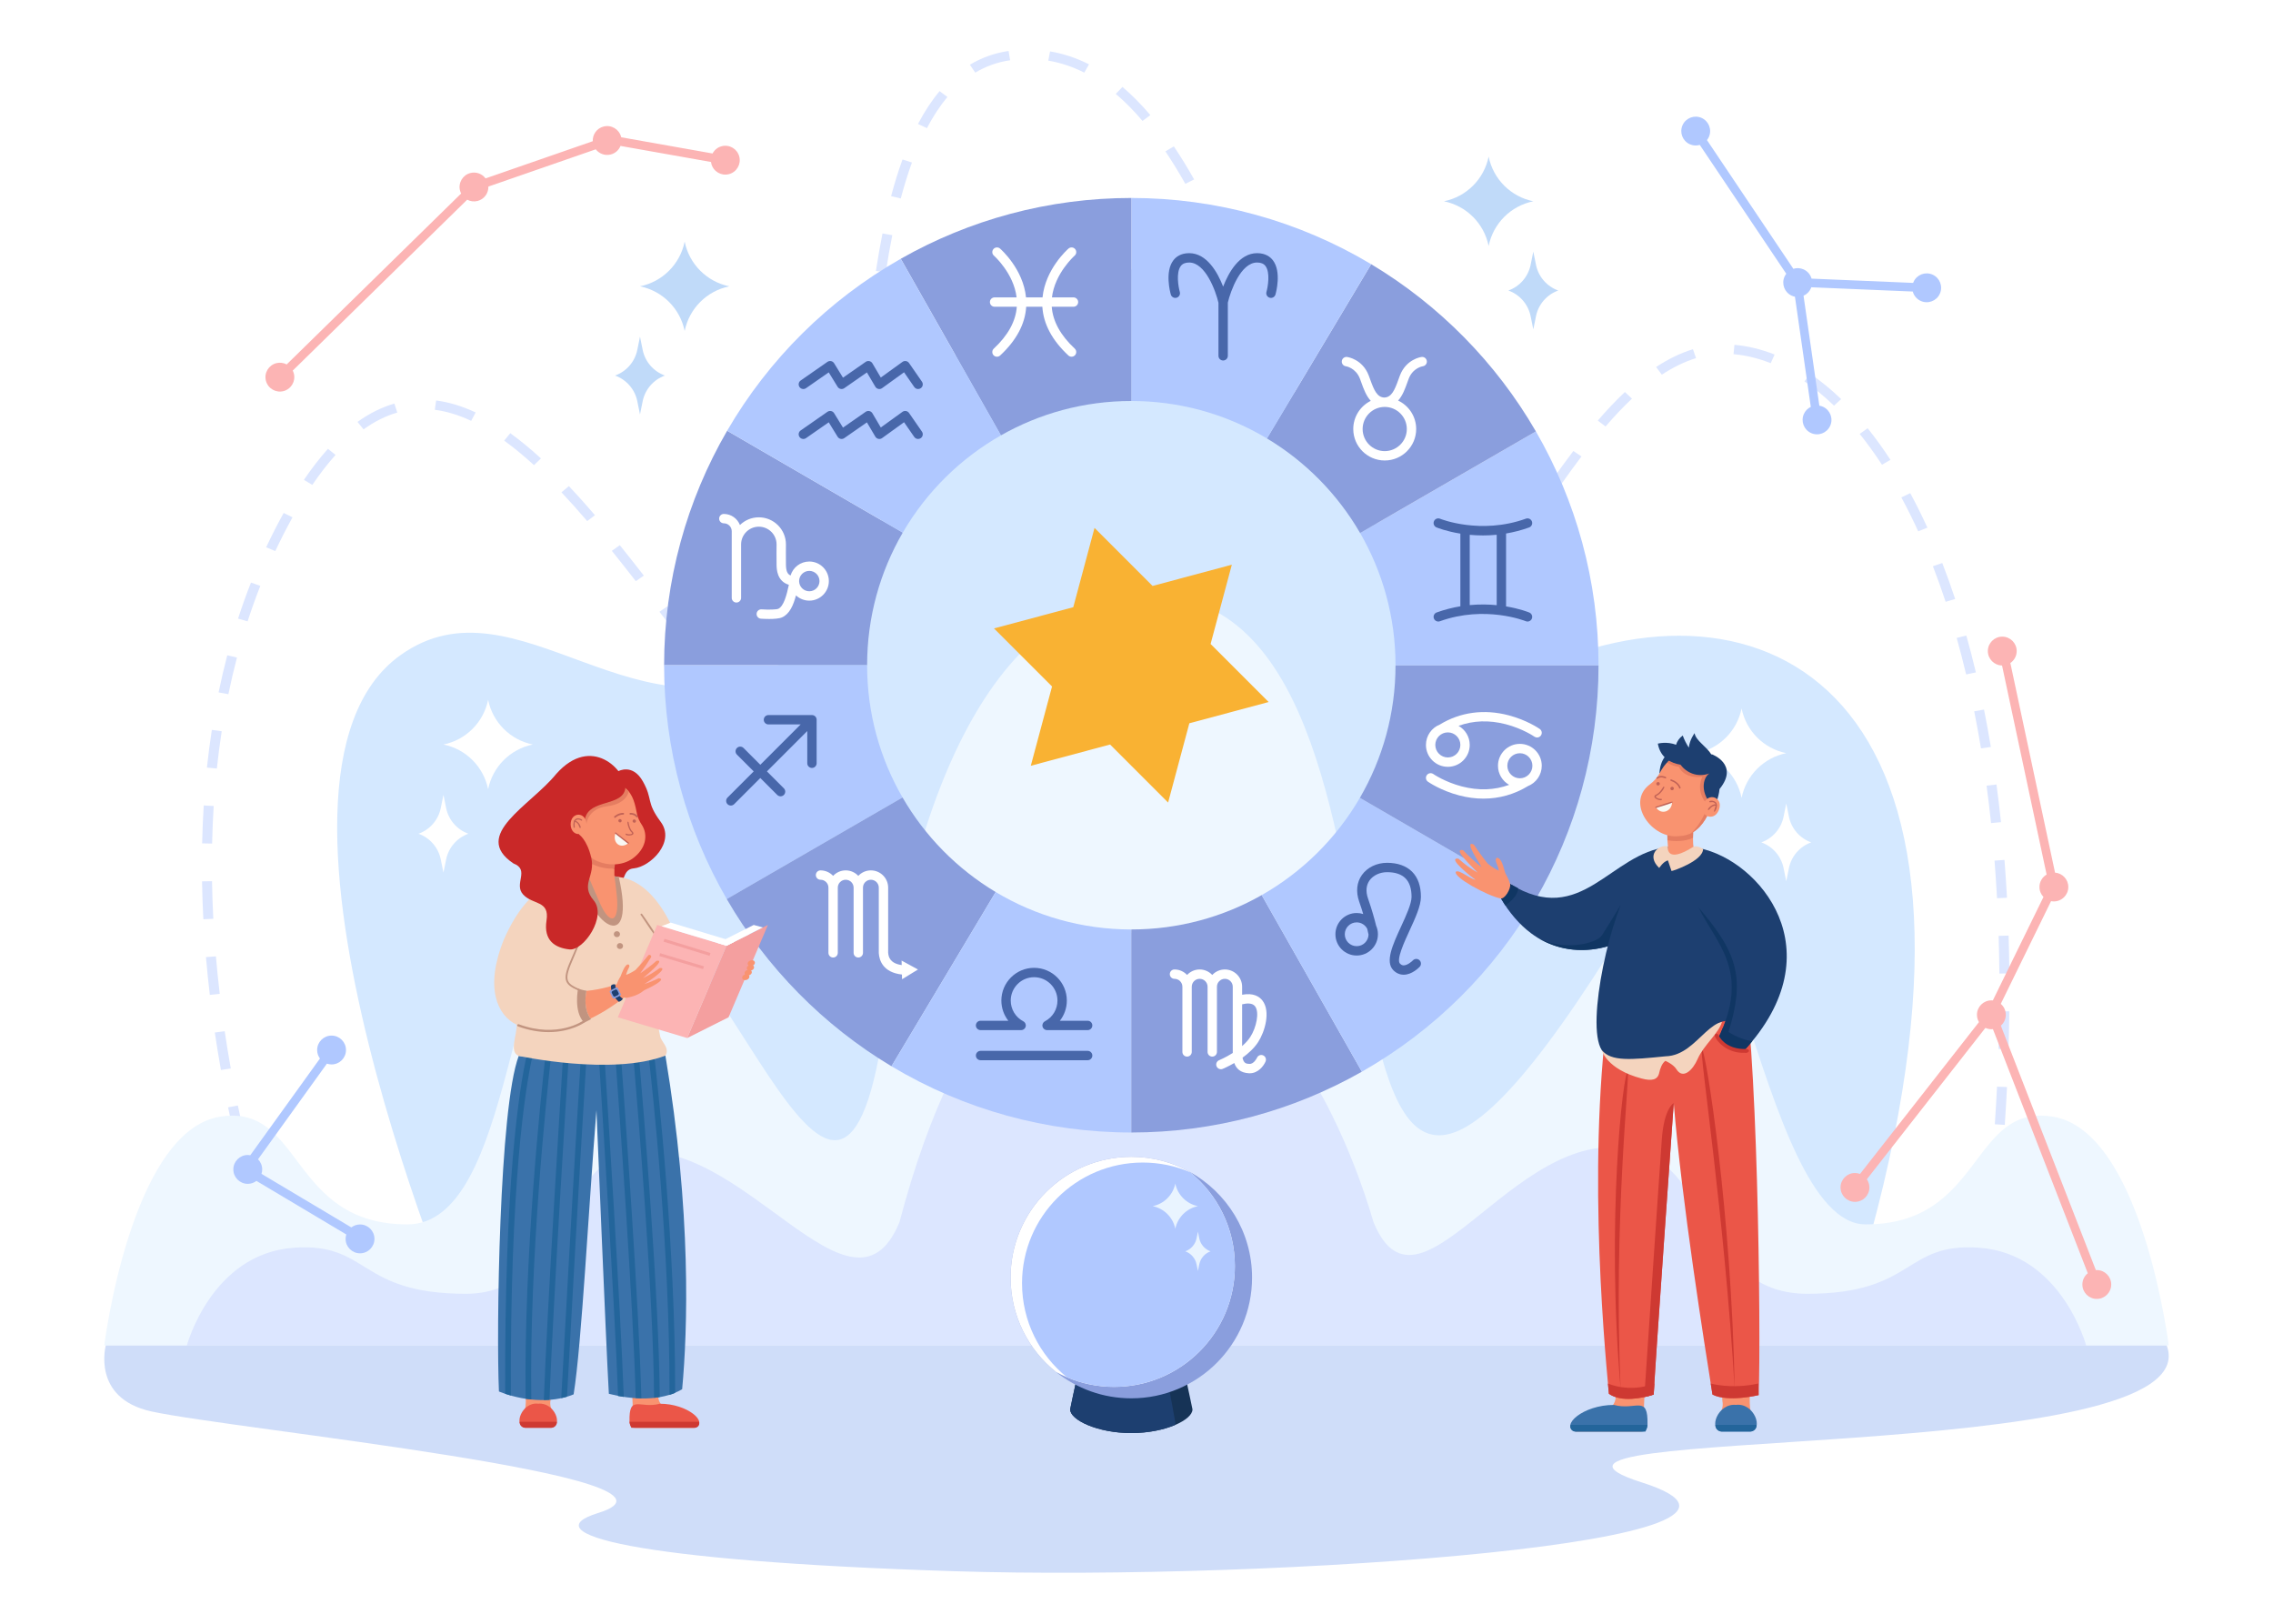 <?xml version="1.0" encoding="utf-8"?>
<!-- Generator: Adobe Illustrator 27.5.0, SVG Export Plug-In . SVG Version: 6.00 Build 0)  -->
<svg version="1.1" id="Ñëîé_1" xmlns="http://www.w3.org/2000/svg" xmlns:xlink="http://www.w3.org/1999/xlink" x="0px" y="0px"
	 viewBox="0 0 2800 2000" style="enable-background:new 0 0 2800 2000;" xml:space="preserve">
<rect id="_x38_" style="fill:#FFFFFF;" width="2800" height="2000"/>
<g>
	<g id="_x37_">
		<path style="fill:#DCE6FF;" d="M342.988,1589.906c-5.026-14.484-9.999-29.493-14.78-44.608l11.784-3.296
			c4.75,15.017,9.691,29.928,14.683,44.315L342.988,1589.906z M2451.012,1571.2l-12.2-1.417c2.026-15.418,3.949-30.947,5.718-46.153
			l12.221,1.258C2454.976,1540.147,2453.045,1555.729,2451.012,1571.2z M314.636,1500.366c-4.303-14.938-8.475-30.154-12.403-45.224
			l11.94-2.752c3.904,14.98,8.052,30.105,12.329,44.953L314.636,1500.366z M2461.783,1478.5l-12.238-1.088
			c1.555-15.481,2.996-31.053,4.281-46.283l12.254,0.913C2464.792,1447.331,2463.345,1462.961,2461.783,1478.5z M291,1409.651
			c-3.551-15.219-6.929-30.607-10.042-45.739l12.07-2.195c3.093,15.037,6.451,30.331,9.979,45.455L291,1409.651z M2469.609,1385.522
			l-12.269-0.73c1.041-15.47,1.954-31.075,2.712-46.379l12.28,0.538C2471.57,1354.32,2470.655,1369.988,2469.609,1385.522z
			 M272.149,1317.947c-2.734-15.406-5.265-30.939-7.522-46.172l12.175-1.596c2.243,15.131,4.757,30.561,7.472,45.865
			L272.149,1317.947z M2474.209,1292.339l-12.289-0.336c0.48-15.538,0.81-31.16,0.983-46.43l12.293,0.122
			C2475.022,1261.037,2474.691,1276.73,2474.209,1292.339z M258.457,1225.415c-1.833-15.56-3.428-31.21-4.742-46.514l12.253-0.931
			c1.304,15.191,2.887,30.725,4.707,46.172L258.457,1225.415z M2462.954,1199.141c-0.145-15.55-0.458-31.166-0.934-46.416
			l12.289-0.338c0.476,15.328,0.793,31.023,0.939,46.652L2462.954,1199.141z M250.492,1132.266
			c-0.815-15.652-1.356-31.366-1.607-46.707l12.292-0.179c0.248,15.213,0.785,30.797,1.593,46.32L250.492,1132.266z
			 M2460.044,1106.351c-0.844-15.53-1.882-31.111-3.084-46.313l12.259-0.858c1.21,15.29,2.253,30.962,3.102,46.58L2460.044,1106.351
			z M261.293,1039.043l-12.291-0.238c0.343-15.693,1.002-31.412,1.963-46.719l12.273,0.68
			C262.286,1007.928,261.632,1023.496,261.293,1039.043z M2452.695,1013.817c-1.642-15.526-3.502-31.034-5.527-46.093l12.196-1.45
			c2.039,15.16,3.91,30.771,5.564,46.399L2452.695,1013.817z M267.135,946.614l-12.232-1.155c1.67-15.634,3.706-31.26,6.051-46.445
			l12.166,1.662C270.8,915.692,268.787,931.148,267.135,946.614z M2440.286,921.808c-2.558-15.429-5.366-30.799-8.345-45.684
			l12.08-2.139c3.005,15.004,5.835,30.495,8.413,46.043L2440.286,921.808z M986.367,920.176
			c-17.082-2.533-29.438-9.846-46.553-22.474l7.77-8.959c14.994,11.034,25.824,17.653,40.093,19.937L986.367,920.176z
			 M1029.019,892.669l-10.948-5.258c5.627-10.364,10.602-24.745,14.787-42.745l12.009,2.469
			C1040.396,866.371,1035.212,881.265,1029.019,892.669z M903.734,864.544c-9.793-10.256-20.259-22.06-31.995-36.086l9.66-7.15
			c11.57,13.827,21.868,25.443,31.482,35.511L903.734,864.544z M281.332,855.062l-12.069-2.203
			c3.185-15.431,6.788-30.818,10.71-45.733l11.934,2.776C288.035,824.628,284.476,839.822,281.332,855.062z M2422.005,830.739
			c-3.64-15.27-7.568-30.407-11.672-44.993l11.886-2.958c4.144,14.727,8.107,30.01,11.781,45.423L2422.005,830.739z
			 M1053.139,800.606l-12.192-1.476c1.888-13.8,3.58-28.912,5.172-46.2l12.248,0.998
			C1056.759,771.378,1055.049,786.646,1053.139,800.606z M841.629,791.209c-9.993-12.692-20.358-26.107-29.289-37.685l9.952-6.789
			c8.914,11.556,19.257,24.944,29.217,37.594L841.629,791.209z M1741.66,790.258c-9.573,0-18.967-2.69-27.919-7.995l6.555-9.782
			c13.447,7.983,26.676,8.001,40.96,1.634l5.289,10.436C1758.099,788.338,1749.727,790.258,1741.66,790.258z M304.984,765.348
			l-11.756-3.381c4.885-15.022,10.243-29.962,15.928-44.405l11.529,4.013C315.082,735.811,309.8,750.538,304.984,765.348z
			 M1806.744,754.326l-9.032-7.843c9.321-9.494,19.313-21.205,30.547-35.803l9.959,6.779
			C1826.695,732.433,1816.4,744.492,1806.744,754.326z M1678.786,746.377c-7.956-11.542-15.84-25.135-24.103-41.554l11.111-4.946
			c8.028,15.951,15.651,29.104,23.308,40.211L1678.786,746.377z M2396.75,741.257c-4.952-14.98-10.236-29.726-15.706-43.829
			l11.549-3.962c5.537,14.277,10.885,29.201,15.896,44.358L2396.75,741.257z M783.207,715.832
			c-11.247-14.456-20.621-26.324-29.499-37.348l9.801-6.98c8.919,11.076,18.331,22.992,29.619,37.501L783.207,715.832z
			 M1062.065,707.239l-12.268-0.747c0.932-13.545,1.88-28.769,2.898-46.543l12.276,0.622
			C1063.95,678.387,1063,693.651,1062.065,707.239z M339.112,678.779l-11.247-4.668c6.749-14.374,13.94-28.489,21.582-42.292
			l10.901,5.345C352.828,650.744,345.753,664.633,339.112,678.779z M1866.382,678.776l-10.272-6.352
			c8.736-12.49,17.76-25.725,26.894-39.094l10.342,6.25C1884.189,652.983,1875.156,666.229,1866.382,678.776z M1634.895,661.678
			c-5.568-13.135-11.323-27.466-17.591-43.811l11.563-3.922c6.223,16.223,11.93,30.437,17.447,43.452L1634.895,661.678z
			 M2362.959,654.467c-6.609-14.479-13.601-28.543-20.78-41.802l10.956-5.246c7.3,13.483,14.406,27.778,21.121,42.487
			L2362.959,654.467z M723.355,641.849c-11.155-13.022-21.538-24.612-31.743-35.432l9.197-7.672
			c10.335,10.958,20.841,22.685,32.12,35.85L723.355,641.849z M1067.529,613.935l-12.278-0.582
			c0.828-15.446,1.651-30.899,2.529-46.624l12.277,0.606C1069.179,583.051,1068.356,598.497,1067.529,613.935z M1920.298,600.532
			l-10.256-6.375c10.271-14.616,19.458-27.259,28.086-38.652l10.013,6.707C1939.597,573.494,1930.489,586.029,1920.298,600.532z
			 M384.728,597.269l-10.362-6.222c9.66-14.228,19.621-27.079,29.605-38.194l9.391,7.46
			C403.73,571.038,394.096,583.472,384.728,597.269z M1600.889,573.748c-5.638-15.537-11.169-31.083-15.836-44.241l11.662-3.658
			c4.661,13.14,10.183,28.661,15.809,44.165L1600.889,573.748z M657.812,572.939c-12.565-11.505-24.919-21.668-36.72-30.208
			l7.497-9.163c12.177,8.812,24.894,19.271,37.799,31.086L657.812,572.939z M2318.311,572.445
			c-8.809-13.518-18.045-26.304-27.452-38.001l9.804-6.974c9.648,11.997,19.113,25.096,28.129,38.934L2318.311,572.445z
			 M447.844,528.859l-7.456-9.192c14.681-10.532,29.96-18.127,45.413-22.574l3.597,11.056
			C475.343,512.193,461.362,519.161,447.844,528.859z M1977.791,525.323l-9.55-7.279c11.529-13.378,22.453-24.89,33.398-35.193
			l8.696,8.171C1999.695,501.039,1989.05,512.259,1977.791,525.323z M1072.811,520.777l-12.271-0.688
			c1.064-16.805,2.121-32.066,3.231-46.655l12.262,0.825C1074.926,488.802,1073.872,504.019,1072.811,520.777z M580.447,518.357
			c-15.34-7.179-30.429-11.761-44.846-13.619l1.669-11.455c15.745,2.03,32.115,6.982,48.655,14.723L580.447,518.357z
			 M2259.235,499.668c-11.835-11.403-24.09-21.469-36.421-29.917l7.238-9.345c12.887,8.827,25.666,19.32,37.981,31.186
			L2259.235,499.668z M1569.372,485.267c-6.115-17.202-11.156-31.227-15.86-44.14l11.628-3.748
			c4.717,12.941,9.766,26.992,15.891,44.222L1569.372,485.267z M2047.127,461.51l-7.046-9.473
			c15.119-9.947,30.389-17.314,45.389-21.896l3.796,10.996C2075.427,445.365,2061.25,452.22,2047.127,461.51z M2181.264,447.347
			c-15.226-6.04-30.637-9.777-45.807-11.11l1.143-11.511c16.423,1.443,33.057,5.47,49.442,11.969L2181.264,447.347z
			 M1079.965,427.844l-12.245-1.023c1.532-16.221,3.199-31.887,4.954-46.563l12.217,1.293
			C1083.146,396.137,1081.489,411.712,1079.965,427.844z M1537.155,397.155c-5.94-15.593-11.538-29.847-17.114-43.575l11.484-4.125
			c5.607,13.804,11.233,28.131,17.202,43.801L1537.155,397.155z M1091.149,335.451l-12.167-1.653
			c2.486-16.187,5.22-31.753,8.124-46.267l12.081,2.137C1096.315,304.021,1093.61,319.424,1091.149,335.451z M1501.778,310.413
			c-6.606-14.943-13.263-29.24-19.792-42.493l11.155-4.859c6.595,13.391,13.32,27.83,19.988,42.914L1501.778,310.413z
			 M1109.626,244.426l-11.927-2.802c4.288-16.144,9.015-31.351,14.05-45.198l11.632,3.74
			C1118.458,213.706,1113.83,228.596,1109.626,244.426z M1460.154,226.428c-8.085-14.321-16.345-27.765-24.548-39.959l10.388-6.182
			c8.369,12.44,16.786,26.14,25.019,40.718L1460.154,226.428z M1141.843,157.808l-11.024-5.117
			c8.072-15.382,17.024-28.982,26.606-40.424l9.657,7.154C1158.029,130.232,1149.537,143.147,1141.843,157.808z M1407.43,148.972
			c-10.742-12.664-21.829-23.883-32.953-33.343l8.247-8.575c11.615,9.879,23.161,21.557,34.317,34.708L1407.43,148.972z
			 M1201.38,89.456l-6.628-9.737c14.563-8.765,30.608-14.465,47.689-16.94l1.871,11.426
			C1228.936,76.434,1214.491,81.564,1201.38,89.456z M1335.689,89.449c-14.32-7.26-29.238-12.224-44.337-14.753l2.155-11.383
			c16.388,2.745,32.543,8.114,48.016,15.958L1335.689,89.449z"/>
		<path style="fill:#D4E8FF;" d="M577.255,1652.449c0,0-299.409-691.504-83.944-845.485
			C637.328,704.042,789.98,930.927,972.18,810.9c162.209-106.858,110.642-431.964,369.343-476.9
			c290.864-50.523,354.907,555.844,593.606,472.963c289.645-100.569,577.766,103.588,328.777,846.805L577.255,1652.449z"/>
		<path style="fill:#EEF7FF;" d="M2528.921,1375.444c-102.016-16.511-85.369,132.658-230.785,132.658
			c-132.953,0-175.488-568.063-272.223-405.678c-495.921,832.482-207.948-354.028-602.346-369.106
			c-178.335-6.818-297.169,200.817-340.991,568.444c-63.522,332.347-210.838-253.487-362.443-199.017
			c-96.352,34.618-85.318,405.358-218.271,405.358c-145.416,0-128.769-149.169-230.784-132.658
			c-109.836,17.777-142.643,281.803-142.643,281.803h2543.127C2671.564,1657.247,2638.757,1393.221,2528.921,1375.444z"/>
		<path style="fill:#DCE6FF;" d="M2438.58,1536.914c-93.852-7.05-78.537,56.647-212.316,56.647
			c-122.314,0-118.953-142.754-200.803-173.093c-150.733-55.872-275,226.899-333.439,84.983
			c-110.991-376.566-434.703-565.412-584.043,0c-58.439,141.917-195.097-111.313-333.439-84.983
			c-85.154,16.207-78.49,173.093-200.804,173.093c-133.779,0-118.464-63.697-212.316-56.647
			c-101.047,7.591-131.228,120.333-131.228,120.333h2339.616C2569.808,1657.247,2539.627,1544.505,2438.58,1536.914z"/>
		<path style="fill:#CFDDF9;" d="M130.328,1657.247c0,0-17.842,64.968,56.074,81.234c101.103,22.248,694.564,80.704,550.392,125.124
			c-81.386,25.075,41.547,59.124,437.954,71.662c396.408,12.538,1076.613-36.588,847.87-109.275
			c-228.743-72.687,703.217-17.553,646.448-168.745H130.328z"/>
	</g>
	<g id="_x36_">
		<path style="fill:#163356;" d="M1468.964,1735.969c0,6.462-8.261,13.672-21.651,19.309c-13.665,5.75-32.678,9.863-53.702,9.863
			c-41.609,0-75.346-16.113-75.346-29.172c0-1.079,20.981-97.378,20.981-97.378h108.737
			C1447.983,1638.59,1468.964,1734.889,1468.964,1735.969z"/>
		<path style="fill:#1D3F70;" d="M1447.8,1752.054c0,1.058-0.162,2.138-0.487,3.224c-13.665,5.75-32.678,9.863-53.702,9.863
			c-41.609,0-75.346-16.113-75.346-29.172c0-1.079,20.981-97.378,20.981-97.378h87.572
			C1426.819,1638.59,1447.8,1750.791,1447.8,1752.054z"/>
		<path style="fill:#8A9EDD;" d="M1542.349,1573.615c0,82.147-66.591,148.737-148.738,148.737
			c-35.056,0-67.275-12.127-92.694-32.417c-34.153-27.246-56.037-69.229-56.037-116.32c0-82.147,66.591-148.738,148.73-148.738
			c25.927,0,50.308,6.639,71.536,18.307C1511.16,1468.47,1542.349,1517.395,1542.349,1573.615z"/>
		<path style="fill:#FFFFFF;" d="M1521.184,1559.506c0,82.147-66.591,148.737-148.738,148.737c-20.6,0-40.22-4.191-58.054-11.767
			c-4.621-1.954-9.115-4.141-13.475-6.54c-34.153-27.246-56.037-69.229-56.037-116.32c0-82.147,66.591-148.738,148.73-148.738
			c25.927,0,50.308,6.639,71.536,18.307c0.212,0.169,0.423,0.339,0.635,0.515
			C1499.568,1470.953,1521.184,1512.711,1521.184,1559.506z"/>
		<path style="fill:#B0C8FF;" d="M1521.184,1559.506c0,82.147-66.591,148.737-148.738,148.737c-20.6,0-40.22-4.191-58.054-11.767
			c-33.786-27.253-55.402-69.011-55.402-115.806c0-82.147,66.591-148.737,148.73-148.737c20.6,0,40.22,4.19,58.062,11.767
			C1499.568,1470.953,1521.184,1512.711,1521.184,1559.506z"/>
		<path style="fill:#E9F4FF;" d="M1475.655,1517.052l1.669,8.217c1.504,7.404,6.772,13.482,13.888,16.022l0,0l0,0
			c-7.115,2.54-12.383,8.618-13.888,16.022l-1.669,8.217l-1.669-8.217c-1.504-7.404-6.772-13.482-13.888-16.022l0,0l0,0
			c7.116-2.54,12.383-8.618,13.888-16.022L1475.655,1517.052z"/>
		<path style="fill:#E9F4FF;" d="M1447.8,1457.797L1447.8,1457.797c2.851,14.035,13.82,25.004,27.855,27.855l0,0l0,0
			c-14.035,2.851-25.004,13.82-27.855,27.855l0,0l0,0c-2.851-14.035-13.82-25.004-27.855-27.855l0,0l0,0
			C1433.98,1482.801,1444.948,1471.832,1447.8,1457.797L1447.8,1457.797z"/>
	</g>
	<g id="_x35_">
		<path style="fill:#FFFFFF;" d="M2200.406,989.698l3.298,16.232c2.971,14.626,13.377,26.631,27.433,31.649l0,0l0,0
			c-14.056,5.018-24.462,17.023-27.433,31.649l-3.298,16.232l-3.298-16.232c-2.971-14.626-13.377-26.631-27.433-31.649l0,0l0,0
			c14.056-5.018,24.462-17.024,27.433-31.649L2200.406,989.698z"/>
		<path style="fill:#FFFFFF;" d="M2145.383,872.649L2145.383,872.649c5.632,27.724,27.3,49.391,55.023,55.023l0,0l0,0
			c-27.724,5.632-49.391,27.3-55.023,55.023l0,0l0,0c-5.632-27.724-27.3-49.391-55.023-55.023l0,0l0,0
			C2118.083,922.04,2139.751,900.372,2145.383,872.649L2145.383,872.649z"/>
		<path style="fill:#FFFFFF;" d="M546.266,979.055l-3.298,16.232c-2.971,14.626-13.377,26.631-27.433,31.649l0,0l0,0
			c14.056,5.018,24.462,17.023,27.433,31.649l3.298,16.232l3.298-16.232c2.971-14.626,13.377-26.631,27.433-31.649l0,0l0,0
			c-14.056-5.018-24.462-17.023-27.433-31.649L546.266,979.055z"/>
		<path style="fill:#FFFFFF;" d="M601.29,862.005L601.29,862.005c-5.632,27.724-27.3,49.391-55.023,55.023h0h0
			c27.724,5.632,49.391,27.299,55.023,55.023l0,0l0,0c5.632-27.724,27.299-49.391,55.023-55.023l0,0l0,0
			C628.589,911.396,606.922,889.729,601.29,862.005L601.29,862.005z"/>
		<path style="fill:#C0DAF9;" d="M1888.806,309.95l3.298,16.232c2.971,14.626,13.377,26.631,27.433,31.649l0,0l0,0
			c-14.056,5.018-24.462,17.024-27.433,31.649l-3.298,16.232l-3.298-16.232c-2.971-14.626-13.377-26.631-27.433-31.649l0,0l0,0
			c14.056-5.018,24.462-17.023,27.433-31.649L1888.806,309.95z"/>
		<path style="fill:#C0DAF9;" d="M1833.783,192.9L1833.783,192.9c5.632,27.724,27.299,49.391,55.023,55.023l0,0l0,0
			c-27.724,5.632-49.391,27.299-55.023,55.023l0,0l0,0c-5.632-27.724-27.3-49.391-55.024-55.023l0,0l0,0
			C1806.483,242.291,1828.15,220.624,1833.783,192.9L1833.783,192.9z"/>
		<path style="fill:#C0DAF9;" d="M788.373,414.694l-3.298,16.232c-2.971,14.626-13.377,26.631-27.433,31.649l0,0l0,0
			c14.056,5.018,24.462,17.023,27.433,31.649l3.298,16.232l3.298-16.232c2.971-14.626,13.377-26.631,27.433-31.649l0,0l0,0
			c-14.056-5.018-24.462-17.023-27.433-31.649L788.373,414.694z"/>
		<path style="fill:#C0DAF9;" d="M843.396,297.644L843.396,297.644c-5.632,27.724-27.3,49.391-55.023,55.023h0h0
			c27.724,5.632,49.391,27.299,55.023,55.023l0,0l0,0c5.632-27.724,27.299-49.391,55.023-55.023l0,0l0,0
			C870.696,347.035,849.029,325.368,843.396,297.644L843.396,297.644z"/>
	</g>
	<g id="_x34_">
		<path style="fill:#FCB4B4;" d="M910.703,192.908c-2.428-9.507-12.104-15.245-21.611-12.817c-5.072,1.296-9.053,4.663-11.312,8.958
			l-112.536-19.953c-0.033-0.141-0.05-0.282-0.086-0.423c-2.429-9.507-12.104-15.245-21.611-12.817
			c-8.329,2.128-13.764,9.818-13.35,18.084l-132.055,45.806c-4.172-5.62-11.463-8.473-18.664-6.633
			c-9.507,2.428-15.245,12.104-12.817,21.611c0.331,1.295,0.807,2.513,1.388,3.657L353.151,448.882
			c-3.779-2.023-8.288-2.71-12.769-1.566c-9.507,2.429-15.245,12.104-12.817,21.611c2.428,9.507,12.104,15.245,21.611,12.817
			c9.507-2.428,15.246-12.104,12.817-21.611c-0.331-1.295-0.807-2.513-1.388-3.657l214.897-210.502
			c3.779,2.023,8.288,2.71,12.768,1.566c8.213-2.098,13.6-9.606,13.353-17.739l132.256-45.876c4.203,5.439,11.376,8.168,18.46,6.359
			c5.677-1.45,9.992-5.493,12.045-10.532l111.489,19.768c0.092,0.727,0.214,1.455,0.4,2.183
			c2.429,9.507,12.104,15.245,21.611,12.817C907.393,212.09,913.131,202.415,910.703,192.908z"/>
		<path style="fill:#B0C8FF;" d="M2380.696,338.289c-8.949-4.026-19.466-0.035-23.492,8.914c-0.187,0.417-0.34,0.839-0.492,1.262
			l-125.134-5.261c-1.38-4.877-4.82-9.134-9.803-11.376c-4.139-1.862-8.607-1.99-12.62-0.725l-106.432-158.546
			c0.915-1.145,1.718-2.406,2.347-3.804c4.025-8.949,0.034-19.466-8.914-23.492c-8.949-4.025-19.466-0.035-23.492,8.914
			c-4.026,8.949-0.035,19.466,8.914,23.492c4.033,1.814,8.38,1.987,12.312,0.825l106.536,158.701
			c-0.83,1.078-1.561,2.255-2.143,3.549c-4.026,8.949-0.035,19.466,8.914,23.492c1.281,0.576,2.595,0.97,3.917,1.227l19.525,135.726
			c-3.652,1.749-6.732,4.741-8.523,8.723c-4.026,8.949-0.035,19.466,8.914,23.492c8.948,4.025,19.466,0.035,23.492-8.914
			c4.025-8.949,0.034-19.466-8.914-23.492c-1.448-0.651-2.938-1.071-4.434-1.316l-19.483-135.43c3.857-1.712,7.13-4.778,8.998-8.93
			c0.219-0.488,0.405-0.982,0.577-1.478l124.985,5.255c1.337,4.97,4.808,9.322,9.868,11.599c8.949,4.026,19.466,0.035,23.492-8.914
			C2393.635,352.832,2389.645,342.314,2380.696,338.289z"/>
		<path style="fill:#FCB4B4;" d="M2582.947,1564.377c-0.396,0-0.784,0.034-1.174,0.059l-117.026-301.101
			c3.739-3.257,6.114-8.042,6.114-13.39c0-5.385-2.405-10.2-6.189-13.458l61.935-126.534c1.125,0.223,2.286,0.345,3.477,0.345
			c9.812,0,17.767-7.955,17.767-17.767c0-9.332-7.198-16.968-16.344-17.695l-55.045-258.182c4.712-3.195,7.81-8.593,7.81-14.715
			c0-9.812-7.954-17.767-17.767-17.767c-9.812,0-17.767,7.955-17.767,17.767c0,9.719,7.807,17.604,17.491,17.753l54.902,257.51
			c-5.267,3.083-8.814,8.785-8.814,15.329c0,4.773,1.892,9.096,4.954,12.288l-62.383,127.449c-0.59-0.059-1.188-0.091-1.794-0.091
			c-9.813,0-17.767,7.955-17.767,17.767c0,3.288,0.909,6.357,2.466,8.999l-146.489,187.028c-1.948-0.734-4.049-1.154-6.253-1.154
			c-9.813,0-17.767,7.955-17.767,17.767c0,9.812,7.955,17.767,17.767,17.767c9.812,0,17.767-7.954,17.767-17.767
			c0-3.736-1.158-7.199-3.128-10.06l146.023-186.434c2.25,1.031,4.744,1.62,7.381,1.62c0.641,0,1.273-0.038,1.897-0.104
			l116.86,300.672c-4.063,3.256-6.67,8.252-6.67,13.863c0,9.812,7.955,17.767,17.767,17.767s17.767-7.954,17.767-17.767
			S2592.759,1564.377,2582.947,1564.377z"/>
		<path style="fill:#B0C8FF;" d="M443.512,1508.201c-4.035,0-7.744,1.361-10.727,3.627l-110.662-65.965
			c0.556-1.722,0.864-3.554,0.864-5.461c0-4.865-1.959-9.269-5.126-12.477l84.833-117.795c1.807,0.619,3.738,0.972,5.755,0.972
			c9.812,0,17.767-7.954,17.767-17.767c0-9.812-7.954-17.767-17.767-17.767c-9.812,0-17.767,7.955-17.767,17.767
			c0,3.926,1.289,7.542,3.445,10.482l-85.78,119.11c-1.017-0.181-2.058-0.292-3.126-0.292c-9.812,0-17.767,7.955-17.767,17.767
			c0,9.813,7.954,17.767,17.767,17.767c4.026,0,7.726-1.355,10.705-3.611l110.675,65.972c-0.551,1.715-0.855,3.54-0.855,5.437
			c0,9.812,7.954,17.767,17.767,17.767c9.812,0,17.767-7.954,17.767-17.767S453.325,1508.201,443.512,1508.201z"/>
	</g>
	<g id="_x33_">
		<g>
			<path style="fill:#8A9EDD;" d="M1112.057,656.048c-27.913,48.005-43.897,103.799-43.897,163.34H818.08
				c0-51.442,6.832-102.554,20.326-151.91c13.079-47.877,32.361-93.934,57.327-136.916L1112.057,656.048z"/>
			<path style="fill:#B0C8FF;" d="M1111.78,982.248l-216.516,125.136c-24.816-42.875-43.993-88.826-56.997-136.565
				c-13.398-49.207-20.187-100.16-20.187-151.431h250.08C1068.16,878.726,1084.037,934.35,1111.78,982.248z"/>
			<path style="fill:#8A9EDD;" d="M1226.53,1098.732l-128.371,214.611c-0.064-0.032-0.117-0.074-0.181-0.106
				c-83.665-50.133-153.73-121.252-202.597-205.64c-0.042-0.075-0.085-0.138-0.117-0.213l216.516-125.136
				C1139.512,1030.136,1179.099,1070.308,1226.53,1098.732z"/>
			<path style="fill:#B0C8FF;" d="M1393.615,1144.843v250.08c-104.203,0-206.385-28.211-295.456-81.579l128.371-214.611
				C1275.375,1128.007,1332.532,1144.843,1393.615,1144.843z"/>
			<path style="fill:#8A9EDD;" d="M1677.621,1320.026c-42.418,24.093-87.783,42.705-134.841,55.316
				c-48.505,12.993-98.68,19.581-149.165,19.581v-250.08c58.412,0,113.228-15.388,160.615-42.333L1677.621,1320.026z"/>
			<path style="fill:#B0C8FF;" d="M1891.498,1108.203c-0.042,0.064-0.074,0.138-0.117,0.202
				c-51.187,88.039-125.019,161.179-213.536,211.493c-0.075,0.043-0.149,0.085-0.224,0.128L1554.23,1102.51
				c50.144-28.499,91.976-69.948,120.943-119.794L1891.498,1108.203z"/>
			<path style="fill:#8A9EDD;" d="M1969.151,819.387c0,51.442-6.832,102.554-20.326,151.91
				c-13.079,47.877-32.372,93.945-57.327,136.906l-216.324-125.487c27.913-48.005,43.897-103.799,43.897-163.329H1969.151z"/>
			<path style="fill:#B0C8FF;" d="M1969.151,819.387h-250.08c0-59.338-15.878-114.973-43.62-162.871l216.527-125.136
				c24.816,42.897,43.982,88.837,56.986,136.576C1962.361,717.163,1969.151,768.105,1969.151,819.387z"/>
			<path style="fill:#8A9EDD;" d="M1891.977,531.38L1675.45,656.516c-27.732-47.898-67.319-88.06-114.75-116.484l128.371-214.611
				c0.074,0.043,0.149,0.085,0.224,0.128c83.644,50.133,153.688,121.241,202.565,205.63
				C1891.902,531.242,1891.934,531.316,1891.977,531.38z"/>
			<path style="fill:#B0C8FF;" d="M1689.071,325.421L1560.7,540.032c-52.541-31.379-109.784-46.111-167.085-46.111v-250.08
				C1497.798,243.841,1599.972,272.042,1689.071,325.421z"/>
			<path style="fill:#8A9EDD;" d="M1393.615,243.841v250.08c-58.412,0-113.228,15.388-160.615,42.333l-123.391-217.516
				c42.407-24.093,87.783-42.705,134.841-55.316C1292.955,250.428,1343.131,243.841,1393.615,243.841z"/>
			<path style="fill:#B0C8FF;" d="M1233,536.254c-48.808,27.739-91.037,68.434-120.943,119.794
				C885.562,524.661,895.647,530.661,895.849,530.359c51.146-88.001,125.037-161.182,213.59-211.525
				C1109.699,318.677,1103.698,308.317,1233,536.254z"/>
		</g>
		<path style="fill:#4867AA;" d="M1883.89,754.475c-0.964-0.401-11.71-4.754-28.642-7.561v-89.78
			c9.122-1.547,18.637-3.932,28.383-7.44c2.997-1.079,4.552-4.382,3.473-7.379c-1.079-2.997-4.385-4.553-7.379-3.473
			c-55.836,20.101-105.077,0.385-105.776,0.099c-2.938-1.219-6.314,0.174-7.534,3.115c-1.223,2.941,0.172,6.316,3.113,7.538
			c0.979,0.407,12.041,4.889,29.427,7.689v89.515c-9.359,1.541-19.142,3.967-29.168,7.577c-2.997,1.079-4.552,4.382-3.473,7.379
			c0.847,2.352,3.063,3.815,5.426,3.815c0.648,0,1.309-0.11,1.953-0.343c55.836-20.1,105.076-0.385,105.776-0.099
			c2.936,1.218,6.313-0.175,7.534-3.115C1888.226,759.071,1886.831,755.696,1883.89,754.475z M1810.487,745.304v-86.557
			c5.107,0.479,10.575,0.772,16.354,0.772c5.377,0,11.02-0.254,16.873-0.833v86.708
			C1833.88,744.427,1822.651,744.157,1810.487,745.304z"/>
		<path style="fill:#FFFFFF;" d="M1783.519,944.511c14.871,0,26.969-12.098,26.969-26.969c0-10.083-5.565-18.886-13.782-23.513
			c18.11-6.624,37.631-7.293,58.265-1.961c20.8,5.374,35.001,15.153,35.183,15.28c1.006,0.703,2.158,1.041,3.3,1.041
			c1.817,0,3.605-0.857,4.728-2.458c1.828-2.608,1.195-6.204-1.413-8.033c-0.633-0.443-15.768-10.936-38.495-16.889
			c-30.153-7.898-59.421-3.932-84.671,11.46c-9.976,3.961-17.051,13.702-17.051,25.072
			C1756.55,932.413,1768.647,944.511,1783.519,944.511z M1783.519,902.106c8.511,0,15.436,6.925,15.436,15.436
			c0,8.511-6.925,15.435-15.436,15.435s-15.436-6.924-15.436-15.435C1768.083,909.031,1775.008,902.106,1783.519,902.106z"/>
		<path style="fill:#FFFFFF;" d="M1872.254,916.235c-14.871,0-26.969,12.098-26.969,26.969c0,10.083,5.565,18.886,13.783,23.513
			c-18.11,6.624-37.631,7.292-58.264,1.961c-20.8-5.375-35.001-15.153-35.183-15.28c-2.607-1.822-6.201-1.19-8.027,1.417
			c-1.828,2.608-1.195,6.205,1.413,8.033c0.633,0.443,15.768,10.936,38.495,16.889c10.104,2.647,20.105,3.962,29.892,3.962
			c19.42,0,37.983-5.187,54.771-15.419c9.98-3.958,17.06-13.702,17.06-25.075C1899.224,928.333,1887.125,916.235,1872.254,916.235z
			 M1872.254,958.64c-8.511,0-15.436-6.925-15.436-15.436c0-8.511,6.925-15.435,15.436-15.435c8.512,0,15.437,6.924,15.437,15.435
			C1887.69,951.715,1880.766,958.64,1872.254,958.64z"/>
		<path style="fill:#4867AA;" d="M1207.915,1268.828h49.848c2.052,0.039,4.045-1.022,5.119-2.914
			c0.023-0.041,0.049-0.08,0.072-0.122c0.009-0.018,0.021-0.033,0.03-0.051c0.045-0.087,0.081-0.175,0.121-0.263
			c0.032-0.07,0.067-0.139,0.097-0.21c0.045-0.108,0.082-0.217,0.119-0.326c0.024-0.07,0.05-0.138,0.072-0.209
			c0.037-0.121,0.066-0.243,0.094-0.366c0.014-0.061,0.031-0.121,0.043-0.183c0.027-0.139,0.047-0.278,0.063-0.417
			c0.006-0.049,0.015-0.097,0.019-0.146c0.015-0.153,0.021-0.305,0.023-0.458c0-0.034,0.005-0.068,0.005-0.103
			c0-0.007-0.001-0.014-0.001-0.021c-0.001-0.142-0.01-0.282-0.021-0.423c-0.004-0.056-0.005-0.112-0.011-0.167
			c-0.009-0.084-0.026-0.167-0.038-0.251c-0.279-1.856-1.438-3.422-3.044-4.255c-9.52-4.994-15.434-14.765-15.434-25.509
			c0-15.872,12.913-28.785,28.785-28.785s28.785,12.913,28.785,28.785c0,10.743-5.915,20.516-15.438,25.51
			c-1.604,0.834-2.762,2.4-3.041,4.256c-0.013,0.083-0.029,0.165-0.038,0.249c-0.006,0.057-0.007,0.115-0.011,0.171
			c-0.011,0.139-0.02,0.278-0.021,0.418c0,0.007-0.001,0.014-0.001,0.022c0,0.036,0.005,0.071,0.005,0.106
			c0.003,0.151,0.008,0.302,0.023,0.453c0.005,0.051,0.014,0.101,0.02,0.151c0.017,0.137,0.036,0.274,0.063,0.411
			c0.013,0.065,0.03,0.128,0.045,0.192c0.028,0.119,0.056,0.238,0.091,0.355c0.023,0.077,0.051,0.15,0.077,0.225
			c0.036,0.103,0.071,0.207,0.113,0.309c0.033,0.08,0.072,0.157,0.108,0.235c0.038,0.081,0.07,0.163,0.112,0.242
			c0.007,0.013,0.016,0.024,0.023,0.037c0.106,0.199,0.225,0.389,0.353,0.573c0.054,0.078,0.112,0.152,0.169,0.227
			c0.083,0.107,0.169,0.211,0.259,0.312c0.07,0.079,0.138,0.159,0.212,0.233c0.138,0.139,0.283,0.272,0.435,0.396
			c0.086,0.071,0.177,0.134,0.266,0.199c0.095,0.07,0.192,0.137,0.292,0.201c0.091,0.058,0.182,0.115,0.275,0.167
			c0.131,0.074,0.266,0.14,0.402,0.203c0.105,0.049,0.211,0.095,0.319,0.137c0.153,0.06,0.308,0.115,0.467,0.162
			c0.098,0.029,0.197,0.052,0.297,0.076c0.118,0.028,0.238,0.052,0.359,0.073c0.112,0.02,0.224,0.039,0.338,0.052
			c0.104,0.011,0.21,0.015,0.315,0.021c0.111,0.006,0.22,0.022,0.332,0.022c0.033,0,0.066-0.005,0.099-0.006h49.857
			c3.185,0,5.767-2.582,5.767-5.767s-2.582-5.767-5.767-5.767h-34.217c5.46-6.966,8.573-15.654,8.573-24.859
			c0-22.231-18.086-40.318-40.318-40.318s-40.318,18.087-40.318,40.318c0,9.206,3.112,17.894,8.572,24.859h-34.217
			c-3.185,0-5.767,2.582-5.767,5.767S1204.729,1268.828,1207.915,1268.828z"/>
		<path style="fill:#4867AA;" d="M1339.84,1294.366h-131.926c-3.185,0-5.767,2.582-5.767,5.767s2.582,5.767,5.767,5.767h131.926
			c3.185,0,5.767-2.582,5.767-5.767S1343.025,1294.366,1339.84,1294.366z"/>
		<path style="fill:#4867AA;" d="M1005.976,886.503c-0.001-0.254-0.023-0.503-0.056-0.749c-0.009-0.064-0.018-0.127-0.029-0.19
			c-0.041-0.246-0.093-0.487-0.164-0.722c-0.001-0.004-0.002-0.009-0.003-0.013c-0.075-0.246-0.171-0.482-0.277-0.713
			c-0.022-0.048-0.046-0.096-0.069-0.144c-0.108-0.218-0.225-0.43-0.359-0.632c-0.006-0.009-0.011-0.018-0.017-0.027
			c-0.138-0.206-0.293-0.4-0.456-0.586c-0.041-0.046-0.082-0.092-0.124-0.137c-0.166-0.178-0.34-0.349-0.527-0.504
			c-0.005-0.004-0.009-0.009-0.014-0.013c-0.195-0.161-0.405-0.305-0.621-0.44c-0.046-0.029-0.092-0.057-0.139-0.084
			c-0.225-0.132-0.457-0.253-0.7-0.354c-0.001,0-0.002-0.001-0.003-0.001c-0.003-0.001-0.007-0.002-0.01-0.003
			c-0.234-0.097-0.478-0.174-0.727-0.239c-0.052-0.014-0.104-0.028-0.157-0.04c-0.244-0.057-0.492-0.103-0.747-0.128
			c-0.035-0.004-0.07-0.003-0.105-0.005c-0.153-0.012-0.306-0.023-0.463-0.023h-53.595c-3.185,0-5.767,2.582-5.767,5.767
			c0,3.185,2.582,5.767,5.767,5.767h39.673l-49.685,49.685l-20.659-20.658c-2.252-2.252-5.903-2.252-8.155,0
			c-2.252,2.252-2.252,5.903,0,8.155l20.658,20.658l-32.241,32.241c-2.252,2.252-2.252,5.903,0,8.155
			c1.126,1.126,2.602,1.689,4.078,1.689c1.476,0,2.952-0.563,4.078-1.689l32.241-32.241l20.855,20.855
			c1.126,1.126,2.602,1.689,4.078,1.689c1.476,0,2.952-0.563,4.078-1.689c2.252-2.252,2.252-5.903,0-8.155l-20.855-20.855
			l49.685-49.685v39.672c0,3.185,2.582,5.767,5.767,5.767c3.185,0,5.767-2.582,5.767-5.767v-53.595
			C1005.977,886.517,1005.976,886.51,1005.976,886.503z"/>
		<path style="fill:#4867AA;" d="M1130.963,540.686c-1.829,0-3.627-0.868-4.747-2.485l-12.553-18.132l-27.034,19.525
			c-1.315,0.95-2.968,1.302-4.557,0.97c-1.588-0.332-2.962-1.318-3.787-2.715l-10.387-17.612l-27.877,19.415
			c-1.302,0.906-2.92,1.237-4.472,0.913c-1.553-0.323-2.904-1.273-3.735-2.623l-10.936-17.772l-27.973,19.482
			c-2.614,1.82-6.208,1.177-8.028-1.436c-1.82-2.614-1.177-6.208,1.436-8.028l32.981-22.969c1.302-0.906,2.919-1.239,4.472-0.913
			c1.553,0.323,2.904,1.272,3.735,2.623l10.936,17.771l27.973-19.481c1.317-0.917,2.958-1.244,4.525-0.902
			c1.568,0.342,2.922,1.322,3.738,2.705l10.332,17.519l26.674-19.264c1.256-0.908,2.824-1.27,4.352-1.009
			c1.527,0.262,2.884,1.127,3.766,2.401l15.902,22.969c1.813,2.619,1.16,6.212-1.458,8.024
			C1133.239,540.353,1132.095,540.685,1130.963,540.686z"/>
		<path style="fill:#4867AA;" d="M1130.963,479.173c-1.829,0-3.626-0.868-4.746-2.485l-12.553-18.132l-27.034,19.524
			c-1.315,0.95-2.968,1.303-4.557,0.97c-1.588-0.332-2.962-1.318-3.787-2.715l-10.387-17.612l-27.877,19.415
			c-1.302,0.907-2.918,1.238-4.472,0.913c-1.553-0.323-2.904-1.273-3.735-2.623l-10.936-17.771l-27.973,19.481
			c-2.614,1.819-6.208,1.178-8.028-1.436c-1.82-2.614-1.177-6.208,1.436-8.028l32.981-22.969c1.302-0.907,2.919-1.238,4.472-0.913
			c1.553,0.323,2.904,1.272,3.735,2.623l10.936,17.771l27.973-19.481c1.317-0.917,2.958-1.244,4.525-0.902
			c1.568,0.342,2.922,1.322,3.738,2.704l10.332,17.519l26.674-19.264c1.256-0.908,2.827-1.27,4.352-1.009
			c1.527,0.262,2.884,1.127,3.766,2.401l15.902,22.969c1.813,2.619,1.16,6.211-1.458,8.024
			C1133.239,478.84,1132.095,479.172,1130.963,479.173z"/>
		<path style="fill:#FFFFFF;" d="M1328.135,372.073c0-3.185-2.582-5.767-5.767-5.767h-26.526
			c3.513-29.691,27.702-51.207,27.963-51.436c2.396-2.092,2.646-5.73,0.556-8.13c-2.091-2.402-5.733-2.654-8.136-0.563
			c-1.226,1.067-28.546,25.263-31.975,60.129h-20.354c-3.429-34.866-30.749-59.062-31.975-60.129
			c-2.398-2.089-6.035-1.838-8.127,0.559c-2.093,2.397-1.846,6.038,0.548,8.134c0.261,0.228,24.45,21.745,27.963,51.436h-27.115
			c-3.185,0-5.767,2.581-5.767,5.767c0,3.185,2.582,5.767,5.767,5.767h27.375c-1.339,17.942-10.857,35.263-28.359,51.558
			c-2.331,2.17-2.461,5.819-0.291,8.15c1.136,1.22,2.677,1.837,4.222,1.837c1.407,0,2.817-0.512,3.928-1.546
			c19.998-18.619,30.757-38.778,32.059-60h19.9c1.302,21.222,12.061,41.381,32.059,60c1.111,1.034,2.521,1.546,3.928,1.546
			c1.545-0.001,3.086-0.618,4.222-1.837c2.17-2.331,2.04-5.98-0.291-8.15c-17.503-16.296-27.021-33.616-28.359-51.558h26.786
			C1325.553,377.839,1328.135,375.258,1328.135,372.073z"/>
		<path style="fill:#4867AA;" d="M1568.088,320.698c-3.058-4.046-8.927-8.87-19.521-8.87c-21.845,0-35.083,23.813-41.836,41.195
			c-6.753-17.381-19.99-41.195-41.836-41.195c-10.595,0-16.464,4.823-19.521,8.87c-10.627,14.062-3.906,39.23-3.105,42.054
			c0.868,3.061,4.054,4.839,7.115,3.972c3.063-0.866,4.845-4.051,3.982-7.115c-1.733-6.157-4.893-23.901,1.217-31.967
			c2.181-2.88,5.555-4.281,10.313-4.281c20.131,0,32.762,35.365,36.089,49.557v65.346c0,3.185,2.582,5.767,5.767,5.767
			s5.767-2.582,5.767-5.767v-65.533c3.382-14.323,15.964-49.37,36.05-49.37c4.758,0,8.132,1.4,10.313,4.281
			c6.109,8.066,2.95,25.81,1.219,31.961c-0.869,3.064,0.909,6.253,3.974,7.122c3.063,0.871,6.252-0.909,7.122-3.974
			C1571.994,359.928,1578.715,334.76,1568.088,320.698z"/>
		<path style="fill:#FFFFFF;" d="M1757.629,444.647c-0.414-3.157-3.303-5.378-6.469-4.967c-0.77,0.101-18.932,2.705-26.619,22.691
			c-0.636,1.653-1.261,3.393-1.898,5.172c-4.712,13.133-8.507,21.803-17.357,22.119c-8.849-0.316-12.644-8.986-17.356-22.118
			c-0.638-1.78-1.263-3.52-1.898-5.173c-7.688-19.986-25.851-22.589-26.62-22.69c-3.154-0.417-6.079,1.806-6.493,4.963
			c-0.415,3.158,1.784,6.051,4.941,6.465c0.498,0.074,12.244,1.978,17.406,15.402c0.606,1.575,1.2,3.233,1.809,4.928
			c2.615,7.29,5.797,16.135,11.516,22.286c-12.765,6.345-21.562,19.519-21.562,34.715c0,21.366,17.382,38.748,38.748,38.748
			s38.748-17.382,38.748-38.748c0-15.463-9.108-28.834-22.238-35.045c5.53-6.135,8.643-14.797,11.211-21.957
			c0.608-1.695,1.202-3.353,1.809-4.927c5.139-13.362,16.799-15.31,17.397-15.401C1755.84,450.675,1758.042,447.79,1757.629,444.647
			z M1732.991,528.44c0,15.006-12.209,27.215-27.215,27.215s-27.215-12.208-27.215-27.215c0-15.006,12.209-27.215,27.215-27.215
			S1732.991,513.434,1732.991,528.44z"/>
		<path style="fill:#4867AA;" d="M1748.6,1182.704c-2.312-2.181-5.957-2.076-8.146,0.227c-1.498,1.576-6.78,6.082-11.255,6.124
			c-1.036,0.03-2.719-0.195-4.595-2.094c-4.776-4.836,5.178-26.482,11.765-40.806c7.184-15.621,13.969-30.375,13.99-41.386
			c0.027-13.353-3.633-23.804-10.878-31.063c-7.158-7.173-17.795-10.964-30.76-10.964c-12.775,0-24.387,5.619-31.062,15.03
			c-6.4,9.022-7.59,20.656-3.352,32.757c1.919,5.479,3.573,10.635,4.985,15.332c-2.544-0.826-5.254-1.278-8.069-1.278
			c-14.438,0-26.184,11.746-26.184,26.184s11.746,26.184,26.184,26.184c14.386,0,26.097-11.664,26.18-26.031
			c0.001-0.036,0.002-0.072,0.003-0.108c0-0.015,0.001-0.03,0.001-0.045c0-3.743-0.795-7.302-2.216-10.525
			c-1.881-7.694-5.099-19.534-9.999-33.525c-3.011-8.597-2.363-16.298,1.874-22.272c4.449-6.271,12.746-10.168,21.654-10.169
			c9.976,0,17.578,2.55,22.596,7.578c5.003,5.012,7.529,12.714,7.509,22.892c-0.018,8.498-6.585,22.779-12.936,36.59
			c-10.221,22.225-19.874,43.217-9.493,53.729c3.572,3.618,7.974,5.524,12.742,5.524c0.077,0,0.155,0,0.233-0.001
			c10.171-0.133,18.559-8.77,19.481-9.754C1751.027,1188.516,1750.909,1184.885,1748.6,1182.704z M1671.225,1165.418
			c-8.078,0-14.65-6.572-14.65-14.65s6.572-14.65,14.65-14.65c5.669,0,10.586,3.243,13.021,7.966
			c0.862,3.581,1.386,6.057,1.606,7.139C1685.608,1159.089,1679.149,1165.418,1671.225,1165.418z"/>
		<path style="fill:#FFFFFF;" d="M1555.982,1299.91c-2.926-1.266-6.318,0.085-7.58,3.008c-0.034,0.078-3.673,7.818-9.324,7.521
			c-3.513-0.185-7.119-0.383-8.438-7.686c7.11-5.139,14.286-11.616,19.256-19.278c8.224-12.679,15.586-37.677,5.269-51.069
			c-3.818-4.956-11.173-9.766-25.051-7.16v-9.857c0-11.731-9.544-21.275-21.276-21.275c-6.117,0-11.624,2.61-15.509,6.757
			c-3.885-4.147-9.391-6.757-15.509-6.757c-6.118,0-11.625,2.61-15.51,6.757c-3.885-4.147-9.391-6.757-15.509-6.757
			c-3.185,0-5.767,2.582-5.767,5.767s2.582,5.767,5.767,5.767c5.372,0,9.742,4.37,9.742,9.742v80.294
			c0,3.185,2.582,5.767,5.767,5.767s5.767-2.582,5.767-5.767v-80.294c0-5.372,4.371-9.742,9.743-9.742s9.742,4.37,9.742,9.742
			v80.294c0,3.185,2.582,5.767,5.767,5.767s5.767-2.582,5.767-5.767v-80.294c0-5.372,4.37-9.742,9.742-9.742s9.743,4.37,9.743,9.742
			v17.371c0,0.014,0,0.028,0,0.041v62.882c0,0.424,0.005,0.855,0.012,1.289c-8.888,5.631-16.622,8.837-16.804,8.911
			c-2.949,1.201-4.367,4.563-3.169,7.514c0.911,2.239,3.067,3.597,5.345,3.597c0.724,0,1.458-0.137,2.17-0.426
			c0.548-0.223,6.598-2.72,14.321-7.216c2.307,6.601,7.326,12.043,18.018,12.606c0.326,0.018,0.649,0.025,0.969,0.025
			c10.461,0,17.184-9.014,19.549-14.492C1560.253,1304.566,1558.906,1301.173,1555.982,1299.91z M1530.113,1237.034
			c6.064-1.484,12.678-1.79,15.914,2.411c5.712,7.414,1.568,26.383-5.808,37.753c-2.685,4.139-6.242,7.915-10.106,11.278V1237.034z"
			/>
		<path style="fill:#FFFFFF;" d="M1130.825,1194.154l-20.198-11.003l0.138,5.559c-13.944-2.036-16.273-9.523-16.687-15.269v-80.096
			c0-11.732-9.544-21.276-21.275-21.276c-6.118,0-11.625,2.61-15.509,6.758c-3.885-4.148-9.392-6.758-15.509-6.758
			s-11.624,2.61-15.509,6.758c-3.885-4.148-9.392-6.758-15.509-6.758c-3.185,0-5.767,2.582-5.767,5.767s2.582,5.767,5.767,5.767
			c5.372,0,9.743,4.371,9.743,9.743v80.294c0,3.185,2.581,5.767,5.767,5.767c3.185,0,5.767-2.582,5.767-5.767v-80.294
			c0-5.372,4.371-9.743,9.743-9.743c5.372,0,9.742,4.371,9.742,9.743v80.294c0,3.185,2.582,5.767,5.767,5.767
			s5.767-2.582,5.767-5.767v-80.294c0-5.372,4.371-9.743,9.743-9.743c5.372,0,9.742,4.371,9.742,9.743v80.294
			c0,0.126,0.004,0.252,0.012,0.378c0.582,8.869,5.129,23.745,28.498,26.352l0.144,5.778L1130.825,1194.154z"/>
		<path style="fill:#FFFFFF;" d="M996.938,691.638c-10.888,0-20.107,7.263-23.08,17.197c-4.005-1.754-5.514-5.611-5.707-13.149
			c-0.158-6.142,0-24.874,0.001-25.112c0-18.407-14.975-33.382-33.382-33.382c-9.051,0-17.267,3.626-23.286,9.495
			c-3.075-7.971-10.797-13.65-19.839-13.65c-3.185,0-5.767,2.582-5.767,5.767c0,3.185,2.581,5.767,5.767,5.767
			c5.372,0,9.743,4.371,9.743,9.743v82.093c0,3.185,2.582,5.767,5.767,5.767c3.185,0,5.767-2.582,5.767-5.767v-65.832
			c0-12.047,9.801-21.849,21.848-21.849c12.047,0,21.849,9.801,21.849,21.799c-0.007,0.778-0.161,19.118,0.002,25.457
			c0.134,5.225,0.522,19.896,15.146,24.325c-2.742,12.809-6.354,26.55-13.104,29.587c-2.091,0.941-11.67,1.246-20.495,0.652
			c-3.185-0.213-5.927,2.188-6.142,5.366c-0.214,3.177,2.187,5.927,5.365,6.142c1.926,0.13,5.778,0.347,10.045,0.347
			c5.833,0,12.44-0.405,15.959-1.989c9.201-4.14,13.872-14.743,17.152-27.051c4.303,4.002,10.064,6.457,16.39,6.457
			c13.283,0,24.09-10.807,24.09-24.09C1021.028,702.444,1010.222,691.638,996.938,691.638z M996.938,728.284
			c-6.918,0-12.547-5.624-12.556-12.541c0-0.01,0-0.019,0-0.029c0.007-6.917,5.636-12.543,12.556-12.543
			c6.923,0,12.556,5.633,12.556,12.556C1009.495,722.651,1003.862,728.284,996.938,728.284z"/>
		<polygon style="fill:#F9B233;" points="1517.44,695.557 1491.272,793.215 1562.763,864.705 1465.105,890.872 1438.938,988.53 
			1367.448,917.039 1269.79,943.207 1295.958,845.549 1224.467,774.059 1322.125,747.892 1348.292,650.234 1419.782,721.724 		"/>
	</g>
	<g id="_x32_">
		<path style="fill:#F99370;" d="M684.998,1753.469l-1.217-0.635c0,0.852-1.054,3.811-1.905,3.811l-35.99,0.741
			c-0.852,0-1.376-1.604-1.376-2.456l-3.07-0.879c0-5.39,0.444-7.343,2.824-11.514c8.75-11.63-1.696-63.641-1.393-77.229
			c-2.158-3.715,37.899-0.8,38.459-1.678c0.9,0.001,1.609,0.769,1.538,1.665l-4.714,59.43
			C676.038,1736.011,684.697,1742.832,684.998,1753.469z"/>
		<path style="fill:#F99370;" d="M854.934,1758.648h-71.688c-6.258-0.252-6.21-6.635-5.057-11.584
			c3.947-17.84-3.03-58.805-4.323-77.152c-0.345-3.359,2.292-6.28,5.669-6.28h31.639c3.429,0,6.082,3.006,5.655,6.409l-5.754,45.879
			c-3.126,19.932,20.649,23.732,34.204,25.935C854.203,1742.502,869.128,1754.683,854.934,1758.648z"/>
		<path style="fill:#EB5648;" d="M775.46,1751.211c0.193,3.515,1.936,7.525,6.008,7.437c0,0,74.36,0,74.36,0
			c17.539-6.505-8.741-29.775-43.073-29.636C788.345,1735.712,774.633,1716.683,775.46,1751.211z"/>
		<path style="fill:#EB5648;" d="M647.142,1758.649h31.782c15.489-2.115,4.33-31.832-15.887-29.683
			C642.764,1726.398,631.665,1756.562,647.142,1758.649z"/>
		<path style="fill:#CE3932;" d="M861.031,1751.211H775.46c0.315,2.612,1.036,5.149,2.347,7.438h78.021
			C859.671,1758.654,862.396,1754.802,861.031,1751.211z"/>
		<path style="fill:#CE3932;" d="M647.142,1758.649h31.782c4.044,0.004,7.297-3.403,7.048-7.438h-45.879
			C639.848,1755.245,643.099,1758.654,647.142,1758.649z"/>
		<path style="fill:#3A72AA;" d="M840.31,1711.143c-26.346,15.518-62.112,12.837-90.301,5.611
			c-3.857-68.537-14.899-342.295-15.275-349.271c-9.65,119.515-18.102,287.334-28.1,349.981
			c-28.532,11.845-64.863,7.458-92.028-3.551c-3.286-73.856,0.279-349.508,24.396-413.338c58.654,6.576,122.641,4.232,180.686-0.334
			C852.076,1494.24,847.007,1638.986,840.31,1711.143z"/>
		<path style="fill:#C92828;" d="M761.812,949.843c0,0,17.522-9.888,30.168,12.711c12.646,22.598,3.453,24.832,21.945,49.779
			c18.492,24.946-12.972,55.317-33.052,57.236c-20.08,1.918-2.896,28.685-41.847,26.9
			C700.075,1094.682,625.738,977.367,761.812,949.843z"/>
		<path style="fill:#23659B;" d="M655.572,1302.247c-8.341,38.014-27.362,153.881-26.276,416.68
			c-2.646-0.738-4.985-1.476-6.976-2.145c-1.016-261.811,17.462-376.076,26.15-415.176c2.395-10.819,4.052-15.888,4.344-16.737
			l6.586,2.242C659.331,1287.32,657.841,1291.901,655.572,1302.247z"/>
		<path style="fill:#23659B;" d="M678.534,1303.737c-4.86,43.111-26.61,247.412-24.048,420.064
			c-2.395-0.251-4.734-0.557-6.976-0.905c-2.451-172.303,19.105-375.477,24.048-419.535c0.613-5.403,0.961-8.41,1.003-8.675
			l6.907,0.822C679.439,1295.772,679.104,1298.613,678.534,1303.737z"/>
		<path style="fill:#23659B;" d="M700.66,1300.465c-0.014,0.209-0.097,1.56-0.251,3.955c-2.27,35.703-19.104,302.721-23.533,419.799
			c-2.353,0.181-4.679,0.278-6.976,0.306c4.386-116.646,21.193-383.275,23.546-420.245c0.153-2.59,0.251-4.038,0.265-4.261
			L700.66,1300.465z"/>
		<path style="fill:#23659B;" d="M722.939,1295.313c-0.195,3.063-0.39,6.155-0.585,9.26
			c-9.121,146.236-20.191,347.544-23.895,415.761c-2.353,0.71-4.721,1.309-7.088,1.824c3.607-65.947,14.788-269.775,24.006-417.585
			c0.209-3.258,0.418-6.489,0.613-9.692L722.939,1295.313z"/>
		<path style="fill:#23659B;" d="M768.389,1720.626c-2.506-0.334-4.86-0.724-7.018-1.128
			c-4.038-110.172-20.232-363.892-23.533-415.093c-0.362-5.584-0.571-8.759-0.585-9.079l6.935-0.46
			c0.014,0.32,0.237,3.62,0.613,9.399C748.17,1356.414,764.42,1611.276,768.389,1720.626z"/>
		<path style="fill:#23659B;" d="M790.07,1722.297c-2.367-0.028-4.693-0.111-6.976-0.237
			c-2.813-113.458-21.221-368.376-24.883-418.198c-0.376-5.236-0.599-8.202-0.627-8.508l6.948-0.515
			c0.014,0.307,0.251,3.37,0.641,8.759C768.876,1354.103,787.271,1608.951,790.07,1722.297z"/>
		<path style="fill:#23659B;" d="M812.641,1720.849c-2.298,0.362-4.623,0.641-6.962,0.863
			c-0.376-120.142-20.455-361.316-25.385-418.811c-0.668-7.7-1.058-12.114-1.086-12.476l6.934-0.613
			c0.028,0.376,0.432,4.86,1.1,12.713C792.2,1360.313,812.154,1600.22,812.641,1720.849z"/>
		<path style="fill:#23659B;" d="M831.676,1715.655c-2.242,0.947-4.567,1.782-6.962,2.492
			c0.613-179.558-21.235-378.749-25.58-416.346c-0.432-3.899-0.696-6.071-0.724-6.28l6.92-0.849c0.028,0.223,0.306,2.506,0.78,6.642
			C810.497,1339.663,832.08,1536.877,831.676,1715.655z"/>
		<path style="fill:#F4D4BE;" d="M756.798,1079.332c1.023,2.431,11.292,26.683,11.95,28.253
			c19.14,24.569,58.837,75.553,77.775,99.875c-1.483-28.247-27.513-120.038-84.272-127.275c0-0.007,0-0.007,0-0.007
			C758.817,1079.448,756.798,1079.332,756.798,1079.332z"/>
		<path style="fill:#F4D4BE;" d="M636.347,1262.108c0.875,12.359-9.703,33.469,2.658,38.471c0,0,114.49,24.862,180.679-0.338
			c5.697-9.641-4.82-16.412-6.422-23.7c-17.083-77.711,22.831-89.098-16.726-141.22c-9.087-12.324-30.315-42.497-39.739-55.989
			c-0.554,0.079-31.262,2.803-31.781,2.865C693.861,1105.118,631.47,1156.39,636.347,1262.108z"/>
		<path style="fill:#C19480;" d="M807.321,1153.195c0.824,0.018,1.391-0.966,0.93-1.668c-7.863-12.765-17.198-25.619-17.291-25.747
			c-0.814-1.151-2.624,0.146-1.769,1.287C789.438,1126.5,799.035,1142.402,807.321,1153.195z"/>
		<polygon style="fill:#FCB4B4;" points="809.559,1139.285 895.003,1164.834 846.503,1278.576 761.059,1253.027 		"/>
		<polygon style="fill:#F49F9F;" points="846.521,1278.576 897.478,1253.027 945.96,1139.285 895.003,1164.834 		"/>
		<path style="fill:#F99370;" d="M774.211,1188.02c1.094,0.529,1.493,1.881,0.898,2.933c-1.627,3.131-2.984,6.431-3.84,9.844
			c6.03-2.131,11.49-6.023,11.532-6.012c5.51-5.691,10.703-11.67,15.627-17.885c1.53-2.03,4.823,0.221,3.439,2.392
			c-4.017,6.609-8.336,13.064-12.964,19.272c0.027,0.03,0.052,0.06,0.078,0.09c6.888-4.625,13.535-9.637,19.716-15.175
			c12.783-2.429-14.332,19.136-16.413,21.014c0.006,0.019,0.013,0.037,0.019,0.056c7.215-3.254,14.036-7.393,20.329-12.202
			c12.981-1.113-16.075,18.345-18.821,19.514c0.003,0.031,0.006,0.062,0.009,0.094c6.039-1.731,11.855-4.232,17.497-7.009
			c12.066,0.74-14.772,13.673-17.404,14.575c-2.615,1.719-7.453,6.898-22.124,9.557c-4.563,0.834-13.062-8.399-12.82-12.948
			c0.271-5.117,4.355-11.772,5.497-13.541C765.72,1199.342,770.1,1186.709,774.211,1188.02z"/>
		<path style="fill:#F99370;" d="M662.57,1108.218c-106.527,118.411-19.132,218.226,106.845,119.922
			c7.334-5.843,0.959-19.425-7.757-16.389c-34.847,12.137-67.96,12.296-91.034,0.855c-18.14-8.994,20.692-35.914,32.85-52.5
			C743.245,1121.77,694.439,1075.971,662.57,1108.218z"/>
		<path style="fill:#F4D4BE;" d="M636.347,1262.108c28.299,13.637,68.806,7.485,91.767-6.824c0,0-10.412-10.295-5.694-34.954
			c-61.505-9.492,21.552-69.724,2.479-140.677c-29.155,1.507-71.043,2.319-104.061,77.254
			C596.377,1217.032,613.081,1251.083,636.347,1262.108z"/>
		<path style="fill:#F99370;" d="M926.676,1189.604c-5.707,2.195-8.164-4.395-2.412-6.472
			C929.971,1180.937,932.427,1187.527,926.676,1189.604z"/>
		<path style="fill:#F99370;" d="M925.655,1195.278c-5.708,2.195-8.164-4.395-2.413-6.472
			C928.95,1186.612,931.407,1193.202,925.655,1195.278z"/>
		<path style="fill:#F99370;" d="M922.867,1201.281c-5.708,2.194-8.164-4.396-2.412-6.472
			C926.161,1192.614,928.618,1199.204,922.867,1201.281z"/>
		<path style="fill:#F99370;" d="M919.912,1206.837c-5.707,2.194-8.164-4.396-2.413-6.473
			C923.207,1198.171,925.664,1204.76,919.912,1206.837z"/>
		<polygon style="fill:#FFFFFF;" points="895.003,1164.918 884.153,1161.589 928.472,1139.285 939.775,1142.386 		"/>
		<polygon style="fill:#FFFFFF;" points="814.858,1140.869 826.187,1136.375 904.553,1160.112 895.003,1164.918 		"/>
		<path style="fill:#C19480;" d="M719.569,1259.592c5.301-2.407,8.55-4.315,8.545-4.309c0,0-10.412-10.295-5.694-34.954
			c0,0-4.922-0.663-10.295-2.756C712.125,1217.573,706.175,1245.855,719.569,1259.592z"/>
		<path style="fill:#C19480;" d="M712.43,1220.058c1.127,0.024,1.519-1.63,0.457-2.088c-16.108-7.406-18.247-11.155-6.565-37.542
			c11.08-26.496,20.686-48.583,14.862-44.371c-0.052,0.169-5.214,17.174-16.863,43.485
			C692.528,1205.997,693.835,1211.978,712.43,1220.058z"/>
		<path style="fill:#C19480;" d="M715.61,1080.039c14.054,64.278,68.23,94.483,46.642,0.139c-4.301-1.694-27.748,0.243-32.384,0.161
			c2.307-2.571-4.771,0.153-4.968-0.686C724.897,1079.656,721.386,1079.354,715.61,1080.039z"/>
		<path style="fill:#F99370;" d="M756.859,1070.048c-0.276,15.332,0.251,4.622,3.075,34.366c2.936,31.591-8.137,36.443-20.883,8.19
			c-4.965-11.084-14.151-32.954-14.151-32.954s1.468-13.154,0.876-17.71L756.859,1070.048z"/>
		<path style="fill:#1D3F70;" d="M757.924,1212.571c0,0,0.177,11.606,9.299,17.563c0,0-0.993,2.652-4.902,3.808
			c0,0-10.549-8.555-9.618-19.911C752.703,1214.031,754.388,1211.71,757.924,1212.571z"/>
		<path style="fill:#8A9EDD;" d="M757.006,1229.838l6.757-3.345c0.898-0.445,1.266-1.533,0.821-2.432l-3.345-6.757
			c-0.445-0.898-1.534-1.266-2.432-0.821l-6.757,3.345c-0.898,0.445-1.266,1.533-0.821,2.432l3.345,6.757
			C755.018,1229.915,756.107,1230.283,757.006,1229.838z"/>
		<path style="fill:#1D3F70;" d="M757.848,1227.344c1.296-0.863,5.484-1.77,4.241-4.125c-0.863-1.296-1.77-5.484-4.125-4.241
			c-1.296,0.863-5.484,1.77-4.241,4.125C754.586,1224.398,755.493,1228.586,757.848,1227.344z"/>
		
			<rect x="844.37" y="1137.728" transform="matrix(0.294 -0.956 0.956 0.294 -518.49 1632.62)" style="fill:#F49F9F;" width="3.646" height="59.296"/>
		
			<rect x="837.795" y="1156.035" transform="matrix(0.287 -0.958 0.958 0.287 -535.803 1648.405)" style="fill:#F49F9F;" width="3.645" height="56.319"/>
		<path style="fill:#C19480;" d="M756.177,1150.646c-0.071,4.874,7.585,4.874,7.513,0
			C763.761,1145.772,756.105,1145.772,756.177,1150.646z"/>
		<path style="fill:#C19480;" d="M759.934,1165.254c-0.071,4.874,7.585,4.874,7.513,0
			C767.518,1160.38,759.862,1160.38,759.934,1165.254z"/>
		<path style="fill:#E57D61;" d="M756.859,1070.048c-6.742,0.077-20.581-0.782-31.083-8.108c0.184-0.946,0.356-1.922,0.52-2.91
			c2.049-9.397,2.631-17.817,2.957-23.235c0.313-10.213-0.778-14.272,6.107-20.43c4.917-4.164,13.084-4.686,18.477-1.133
			C767.765,1023.49,759.178,1044.417,756.859,1070.048z"/>
		<path style="fill:#F99370;" d="M779.122,1057.627c-12.87,8.871-30.05,8.72-42.768,3.298c-0.721-0.309-1.455-0.618-2.138-0.96
			c-27.205-13.016-26.804-59.211-10.493-80.111c10.2-14.426,32.106-20.14,46.613-9.085c10.02,8.112,12.035,20.33,14.693,33.288
			c0.889,3.412,2.981,8.043,5.264,11.365C799.005,1028.459,795.682,1045.601,779.122,1057.627z"/>
		<path style="fill:#E57D61;" d="M747.978,993.081c-24.548,3-25.572,22.181-25.572,22.181l-7.263-11.525l26.29-31.388l21.182-5.723
			c4.723,1.546,8.744,4.409,11.888,8.282C774.503,974.907,772.526,990.081,747.978,993.081z"/>
		<path style="fill:#C92828;" d="M770.332,970.77c0.57-21.714-41.58-66.573-85.101-17.526
			c-31.734,39.209-105.139,75.128-52.793,110.254c20.834,7.951-0.043,25.193,12,38.293c12.043,13.1,32.712,6.911,28.807,31.938
			c-3.905,25.026,10.737,33.77,28.219,35.693c17.483,1.923,46.524-40.688,29.803-60.49c-16.72-19.802,2.457-29.471-2.927-52.472
			c-5.384-23.001-15.479-28.942-15.479-28.942l7.773-18.999C725.918,983.738,767.307,994.012,770.332,970.77z"/>
		<path style="fill:#F99370;" d="M702.935,1015.57c0.496,15.917,19.481,15.616,19.472-0.308
			C721.911,999.345,702.926,999.647,702.935,1015.57z"/>
		<path style="fill:#F9F8F3;" d="M773.929,1038.693l-15.665-12.574C754.016,1037.384,763.652,1046.567,773.929,1038.693z"/>
		<path style="fill:#C16256;" d="M707.293,1019.664c0.46,0.003,0.828-0.404,0.777-0.861c-1.224-8.766,2.76-11.32,7.94-8.04
			c0.844,0.555,1.699-0.79,0.836-1.318c-5.873-3.852-11.899-0.833-10.327,9.52C706.56,1019.366,706.899,1019.664,707.293,1019.664z"
			/>
		<path style="fill:#C16256;" d="M714.652,1019.987c2.082-0.054-0.824-7.903-6.568-9.489c-0.416-0.109-0.844,0.138-0.954,0.555
			c-0.11,0.417,0.138,0.844,0.555,0.954C713.653,1013.813,712.974,1019.641,714.652,1019.987z"/>
		<path style="fill:#C16256;" d="M765.38,1012.17c1.677-2.085-1.637-4.671-3.252-2.537
			C760.452,1011.719,763.765,1014.304,765.38,1012.17z"/>
		<path style="fill:#C16256;" d="M782.953,1012.627c1.677-2.085-1.637-4.671-3.252-2.537
			C778.025,1012.175,781.339,1014.76,782.953,1012.627z"/>
		<path style="fill:#C16256;" d="M774.051,1039.274c0.709,0.025,1.072-0.966,0.482-1.395c0,0-15.787-12.375-15.787-12.375
			c-0.34-0.265-0.831-0.206-1.096,0.133c-0.266,0.339-0.207,0.83,0.133,1.096C758.283,1026.915,773.438,1039.407,774.051,1039.274z"
			/>
		<path style="fill:#C16256;" d="M775.065,1029.162c3.316-0.094,7.445-1.544,3.941-5.09c-3.423-2.819-4.686-11.29-4.698-11.376
			c-3.373-3.758-0.151,9.686,3.705,12.58c2.641,2.422-3.956,2.984-6.358,1.572c-0.377-0.208-0.852-0.071-1.06,0.307
			C770.277,1029.052,773.623,1029.003,775.065,1029.162z"/>
		<path style="fill:#C19480;" d="M675.862,1271.273c-10.971,0-23.681-1.866-37.798-7.071c-0.722-0.266-1.091-1.067-0.825-1.788
			c0.267-0.722,1.071-1.091,1.788-0.825c48.182,17.765,79.304-4.327,79.612-4.553c0.621-0.453,1.492-0.315,1.946,0.303
			c0.454,0.62,0.319,1.49-0.301,1.945C720.054,1259.451,703.471,1271.273,675.862,1271.273z"/>
		<path style="fill:#C16256;" d="M757.484,1007.368c-0.273,0-0.546-0.106-0.751-0.318c-0.401-0.413-0.391-1.073,0.022-1.474
			c0.185-0.18,4.616-4.377,10.999-4.294c0.577,0.008,1.038,0.483,1.029,1.059c-0.008,0.572-0.475,1.029-1.044,1.029
			c-0.069-0.004-0.129-0.001-0.191-0.001c-5.425,0-9.301,3.67-9.34,3.707C758.006,1007.272,757.745,1007.368,757.484,1007.368z"/>
		<path style="fill:#C16256;" d="M784.628,1006.836c-0.301,0-0.6-0.129-0.806-0.379c-2.908-3.526-7.215-3.095-7.258-3.095
			c-0.557,0.08-1.088-0.35-1.151-0.925c-0.063-0.572,0.352-1.089,0.925-1.15c0.22-0.026,5.481-0.543,9.095,3.84
			c0.367,0.445,0.304,1.104-0.141,1.47C785.097,1006.758,784.862,1006.836,784.628,1006.836z"/>
	</g>
	<g id="_x31_">
		<path style="fill:#1D3F70;" d="M2032.895,1137.123c-40.899,35.371-101.914,46.57-147.198,12.116v-0.049
			c-13.475-9.86-27.087-25.721-36.549-42.308l11.115-18.023c88.278,54.451,123.223-38.475,195.012-45.712
			C2055.275,1043.147,2034.147,1135.671,2032.895,1137.123z"/>
		<path style="fill:#F99370;" d="M2114.189,1757.555l1.347-0.703c0,0.943,1.166,4.218,2.109,4.218l39.833,0.82
			c0.943,0,1.523-1.775,1.523-2.718l3.397-0.972c0-5.965-0.491-8.127-3.125-12.744c-9.685-12.871,1.876-70.435,1.542-85.474
			c2.388-4.112-41.946-0.886-42.565-1.857c-0.996,0.001-1.781,0.851-1.702,1.843l5.218,65.775
			C2124.106,1738.233,2114.523,1745.782,2114.189,1757.555z"/>
		<path style="fill:#F99370;" d="M1941.521,1763.287h79.342c6.926-0.279,6.873-7.343,5.596-12.821
			c-4.369-19.745,3.354-65.083,4.785-85.39c0.381-3.718-2.537-6.951-6.275-6.951h-35.017c-3.795,0-6.731,3.327-6.259,7.093
			l6.369,50.778c3.46,22.06-22.853,26.266-37.856,28.704C1942.33,1745.417,1925.812,1758.898,1941.521,1763.287z"/>
		<path style="fill:#3A72AA;" d="M2029.48,1755.056c-0.214,3.891-2.143,8.328-6.649,8.231c0,0-82.3,0-82.3,0
			c-19.411-7.2,9.674-32.953,47.672-32.8C2015.22,1737.902,2030.396,1716.842,2029.48,1755.056z"/>
		<path style="fill:#3A72AA;" d="M2156.087,1763.288h-35.175c-17.142-2.341-4.792-35.23,17.583-32.853
			C2160.932,1727.594,2173.217,1760.979,2156.087,1763.288z"/>
		<path style="fill:#23659B;" d="M1934.773,1755.056h94.708c-0.349,2.891-1.147,5.699-2.597,8.232h-86.352
			C1936.278,1763.294,1933.262,1759.031,1934.773,1755.056z"/>
		<path style="fill:#23659B;" d="M2156.087,1763.288h-35.175c-4.475,0.005-8.076-3.766-7.801-8.232h50.777
			C2164.16,1759.521,2160.563,1763.294,2156.087,1763.288z"/>
		<path style="fill:#1D3F70;" d="M2044.249,952.612c0,0-0.416-25.716,22.829-30.282l12.186,12.642L2044.249,952.612z"/>
		<path style="fill:#EB5648;" d="M2166.365,1718.401c0,0-37.516,9.113-56.843-0.679c-10.061-63.085-37.985-238.74-47.712-359.11
			c-0.372,7.018-20.807,290.084-24.696,359.11c-13.344,4.465-40.176,9.851-55.191-0.964c-6.745-72.663-28.403-311.897,4.222-507.283
			c0,0,89.405,9.945,159.224-11.153C2164.587,1260.3,2169.678,1644.027,2166.365,1718.401z"/>
		<path style="fill:#CE3932;" d="M1996.356,1710.726c-9.168-208.831,11.867-388.437,8.712-390.579
			C1999.552,1320.59,1978.405,1501.801,1996.356,1710.726z"/>
		<path style="fill:#CE3932;" d="M2136.845,1710.726c-3.641-214.59-35.529-417.847-40.345-418.62
			C2092.894,1294.808,2124.237,1495.724,2136.845,1710.726z"/>
		<path style="fill:#F99370;" d="M2054.623,1042.436c-1.952-17.013,0.712-41.56,3.083-51.658
			c4.277-19.918,35.864-12.21,30.615,7.369c-1.019-0.64-4.278,35.454-2.028,45.473
			C2115.935,1052.513,2026.785,1081.753,2054.623,1042.436z"/>
		<path style="fill:#E57D61;" d="M2088.624,996.505c-0.077,0.549-0.175,1.106-0.302,1.643c-0.734-0.486-2.79,19.428-2.808,33.882
			c-13.582,6.176-28.724,3.46-31.496,2.891c-0.297-18.309,1.385-34.989,4.074-45.464
			C2063.597,971.732,2091.434,978.191,2088.624,996.505z"/>
		<path style="fill:#F99370;" d="M2109.686,989.073c-4.498,13.61-11.746,28.6-24.267,36.067l-0.018-0.003
			c-5.085,3.001-10.85,4.465-16.805,4.679c-33.445,4.512-66.39-41.02-36.293-63.678c4.96-3.535,9.303-8.663,11.942-13.527
			C2071.063,900.908,2126.052,941.487,2109.686,989.073z"/>
		<path style="fill:#F9F8F3;" d="M2039.873,994.449l19.825-6.414C2059.804,999.254,2046.567,1004.665,2039.873,994.449z"/>
		<path style="fill:#103663;" d="M1996.596,1114.393l-13.769,50.518c-29.491,9.063-60.932,7.009-88.669-10.014
			c30.49,17.223,72.397,7.51,79.006-2.604C1980.124,1141.58,1995.645,1115.945,1996.596,1114.393z"/>
		<path style="fill:#1D3F70;" d="M2158.378,1282.681c-3.194,3.882-6.599,7.773-10.205,11.682c0,0-17.565,3.304-31.322-14.995
			c56.098-118.92-52.207-130.018-30.559-235.751C2158.654,1052.162,2259.317,1160.158,2158.378,1282.681z"/>
		<path style="fill:#C16256;" d="M2057.754,971.885c-0.888-2.634,3.269-3.969,4.079-1.309
			C2062.721,973.209,2058.564,974.544,2057.754,971.885z"/>
		<path style="fill:#C16256;" d="M2040.454,966.038c-0.888-2.634,3.269-3.968,4.079-1.309
			C2045.421,967.362,2041.264,968.697,2040.454,966.038z"/>
		<path style="fill:#E57D61;" d="M2109.686,989.073c-4.498,13.61-11.746,28.6-24.267,36.067l-0.018-0.003
			c-1.037,0.614-2.112,1.167-3.212,1.65c9.739-6.986,17.479-24.081,17.479-24.081l0.458-15.458
			c-11.347-15.915-3.028-30.426-3.028-30.426c-23.693,2.717-29.082-12.501-29.082-12.501c-7.316-0.228-14.273-5.055-14.273-5.055
			C2086.338,906.594,2123.815,953.268,2109.686,989.073z"/>
		<path style="fill:#C16256;" d="M2039.873,995.26c0.445-0.508,21.614-5.915,20.597-7.475c0.406-1.977-20.444,6.178-20.846,5.892
			C2038.758,993.93,2038.982,995.289,2039.873,995.26z"/>
		<path style="fill:#C16256;" d="M2045.607,985.628c1.393,0.432,2.582-1.515,0.772-1.678c-2.849,0.537-9.076-2.397-5.638-3.808
			c4.927-1.681,12.613-12.958,8.119-10.94c-0.043,0.079-4.313,7.889-8.654,9.411C2034.256,981.562,2041.49,985.636,2045.607,985.628
			z"/>
		<path style="fill:#103663;" d="M2158.378,1282.681c-3.194,3.882-6.599,7.773-10.205,11.682c0,0-17.888,2.505-31.644-15.795
			c2.022-4.91,4.256-8.099,5.976-12.977C2122.506,1265.592,2133.132,1277.487,2158.378,1282.681z"/>
		<path style="fill:#CE3932;" d="M2149.437,1296.716c3.788,1.136,7.772-3.348,2.627-4.648
			c-27.838,1.215-35.256-17.162-35.558-17.945C2104.437,1267.33,2119.266,1298.388,2149.437,1296.716z"/>
		<path style="fill:#F4D4BE;" d="M1973.145,1293.467c0,0,5.461,23.426,49.161,34.981c12.516,3.309,19.75,1.673,21.585-7.005
			c0.922-4.358,3.301-11.941,7.675-14.753c0,0,9.778,4.223,13.467,10.214c8.089,13.133,20.277,1.201,26.209-12.545
			c7.338-17.004,25.93-31.409,29.997-45.671L1973.145,1293.467z"/>
		<path style="fill:#1D3F70;" d="M2151.223,1264.51c-1.424,2.517-2.272,2.118-3.728,0.658
			c-39.256-29.319-53.312,34.743-95.614,35.891c-43.059,4.262-67.012,6.694-78.74-7.595
			c-20.476-31.737,12.091-173.607,38.434-207.962c11.539-17.862,32.012-33.781,43.031-43.05c-0.226,0.931-6.092,25.328,31.689,1.165
			c1.9,0.802,13.876,12.486,13.123,18.741C2101.336,1091.081,2169.485,1232.243,2151.223,1264.51z"/>
		<path style="fill:#1D3F70;" d="M2042.2,915.961c0,0,11.077-3.051,22.43,1.408c1.301-4.306,3.955-8.28,8.264-11.425
			c1.851,5.233,4.482,10.257,7.479,14.94c1.026-9.84,7.091-17.819,7.091-17.819c1.621,9.427,14.65,16.207,20.794,26.41l0.333-0.473
			c0,0,34.414,12.387,9.61,42.893l-0.001-0.002c-1.021,11.29-6.531,22.71-6.531,22.71c-18.237-16.658-14.308-36.677-6.021-41.883
			c-14.864,5.271-28.104-0.976-35.58-10.842C2059.016,940.047,2045.501,934.029,2042.2,915.961z"/>
		<path style="fill:#103663;" d="M2128.5,1273.531l-8.608-1.789c34.413-77.468-6.059-110.217-27.467-153.864
			C2142.066,1175.323,2149.579,1206.817,2128.5,1273.531z"/>
		<path style="fill:#F99370;" d="M2117.428,997.558c-5.696,15.296-24.917,7.892-18.877-7.273
			C2104.247,974.991,2123.467,982.395,2117.428,997.558z"/>
		<path style="fill:#C16256;" d="M2111.989,1000.041c3.513-3.678,3.511-9.855,1.91-11.572c-2.919-2.997-8.453-2.642-8.462-0.903
			c0.744,1.754,4.499-1.117,7.188,1.906C2115.524,991.752,2109.727,999.11,2111.989,1000.041z"/>
		<path style="fill:#C16256;" d="M2104.698,997.72c1.239-0.087,3.25-5.704,9.375-5.337c0.443,0.05,0.84-0.287,0.883-0.732
			C2110.963,987.609,2101.083,997.799,2104.698,997.72z"/>
		<path style="fill:#F4D4BE;" d="M2097.913,1045.691c0.204,14.413-36.77,27.136-38.865,27.155l-4.433-13.114
			c-5.69,1.404-10.7,9.37-10.7,9.37c-16.4-15.625-0.978-29.247,10.7-26.669c0,0,0,0.009-0.009,0.018
			c-0.228,0.931-2.805,22.316,31.547,0.423C2090.576,1040.828,2097.913,1045.691,2097.913,1045.691z"/>
		<path style="fill:#CE3932;" d="M2037.114,1717.722c0.03-0.054-4.846,1.796-11.581,3.083c0,0,18.85-280.911,21.658-318.4
			c2.808-37.488,14.619-43.793,14.619-43.793S2036.802,1711.656,2037.114,1717.722z"/>
		<path style="fill:#CE3932;" d="M2037.858,1704.103c-0.505,8.103-0.78,12.949-0.743,13.619
			c-13.344,4.465-40.176,9.851-55.191-0.964c0,0-0.477-4.451-1.257-12.655C1980.666,1704.103,2006.968,1716.198,2037.858,1704.103z"
			/>
		<path style="fill:#CE3932;" d="M2166.365,1718.401c0,0-37.516,9.113-56.843-0.679c0,0-0.798-4.882-2.194-13.619
			c0,0,25.568,7.406,58.633,0C2166.108,1712.619,2166.246,1717.694,2166.365,1718.401z"/>
		<path style="fill:#103663;" d="M1870.026,1093.965c-0.05,11.517-15.721,21.23-15.721,21.23c-1.753-2.654-3.506-5.458-5.157-8.312
			l11.115-18.023C1863.617,1090.711,1866.871,1092.413,1870.026,1093.965z"/>
		<path style="fill:#F99370;" d="M1843.939,1056.449c-4.303,2.767,2.754,11.284,2.218,15.919
			c-7.134-3.252-13.383-8.591-13.435-8.582c-6.116-7.542-11.814-15.401-17.158-23.521c-13.179-6.036,7.724,23.806,9.299,27.479
			c-0.036,0.033-0.069,0.068-0.105,0.102c-7.913-6.389-15.491-13.224-22.443-20.651c-14.827-3.095,15.062,24.18,17.781,27.426
			c-0.01,0.022-0.02,0.044-0.03,0.066c-8.46-4.75-16.344-10.538-23.511-17.087c-15.206-1.79,17.271,23.579,20.883,25.853
			c-0.007,0.038-0.014,0.076-0.02,0.114c-6.438-0.856-19.68-12.756-23.931-9.878c-4.03,6.528,39.458,29.948,54.697,32.89
			c5.483,1.509,13.396-12.284,12.055-17.704c-1.258-5.082-4.765-11.302-5.969-13.584
			C1852.373,1069.986,1850.25,1056.868,1843.939,1056.449z"/>
		<path style="fill:#395B96;" d="M1885.646,1149.09c0.451,0.35,0.902,0.7,1.352,1.101c-0.45-0.351-0.851-0.652-1.301-0.952v-0.049
			C1885.646,1149.139,1885.646,1149.09,1885.646,1149.09z"/>
		<path style="fill:#C16256;" d="M2069.343,971.334c0.076,0,0.152-0.009,0.229-0.028c0.496-0.127,0.796-0.627,0.672-1.124
			c-0.07-0.278-1.815-6.855-11.462-10.144c-0.488-0.166-1.014,0.094-1.18,0.58c-0.166,0.486,0.094,1.014,0.58,1.18
			c8.634,2.943,10.199,8.601,10.261,8.841C2068.552,971.055,2068.929,971.334,2069.343,971.334z"/>
		<path style="fill:#C16256;" d="M2041.4,959.316c0.213,0,0.427-0.073,0.602-0.221c3.682-3.135,9.15-0.434,9.206-0.406
			c0.459,0.231,1.016,0.049,1.248-0.409c0.232-0.457,0.05-1.016-0.407-1.248c-0.269-0.136-6.62-3.295-11.252,0.648
			c-0.391,0.333-0.438,0.92-0.105,1.31C2040.876,959.205,2041.137,959.316,2041.4,959.316z"/>
	</g>
</g>
</svg>
